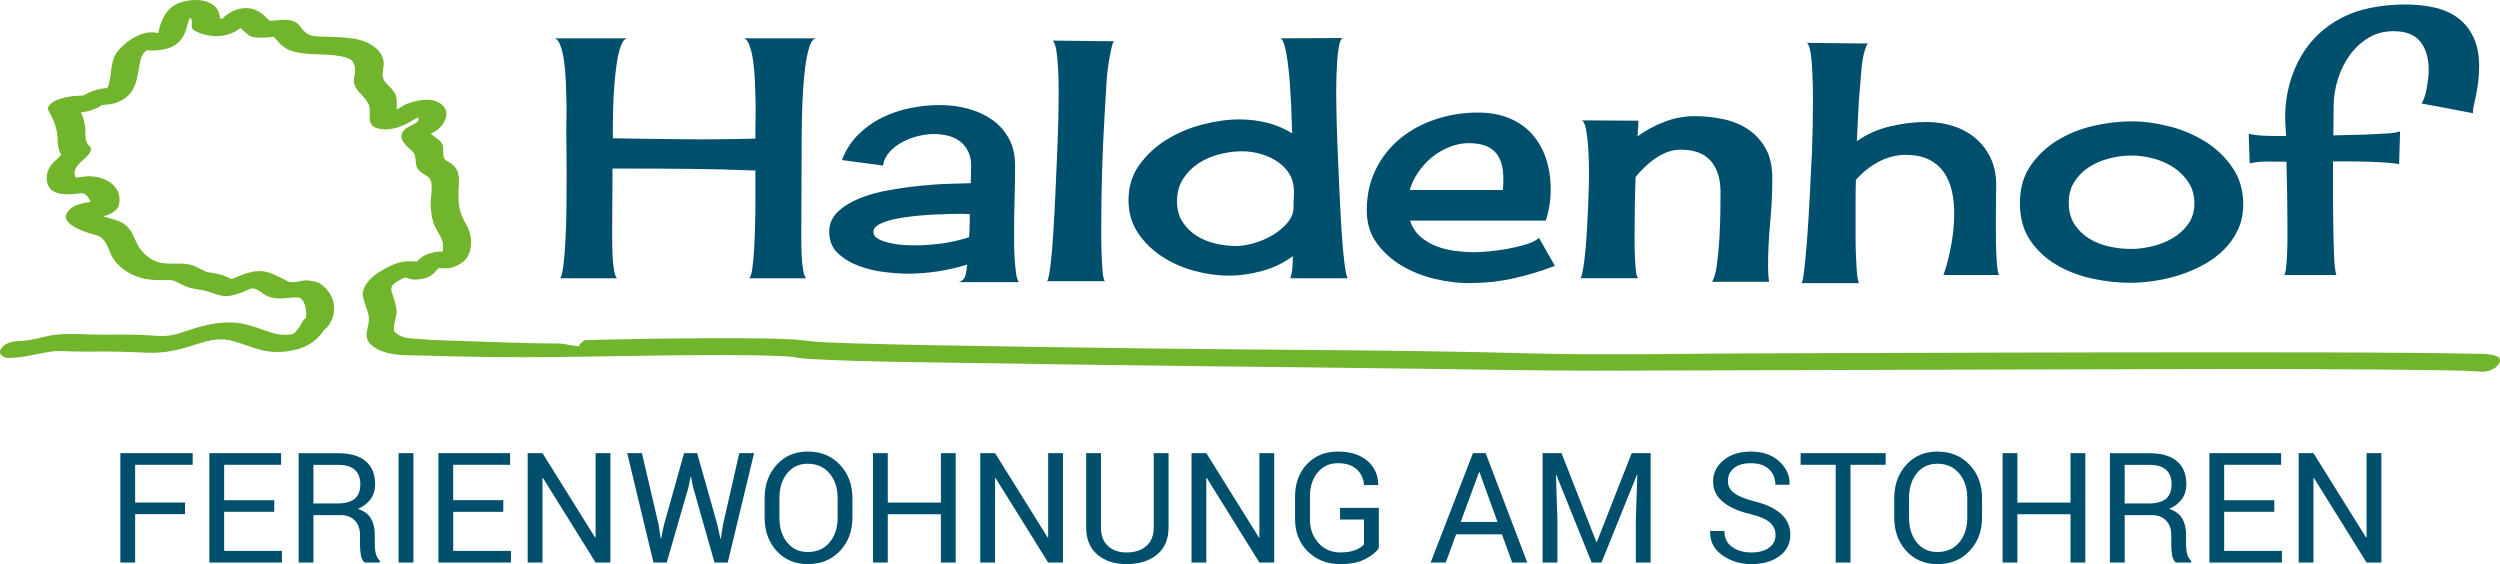 <?xml version="1.0" encoding="utf-8"?>
<!-- Generator: Adobe Illustrator 16.0.0, SVG Export Plug-In . SVG Version: 6.00 Build 0)  -->
<!DOCTYPE svg PUBLIC "-//W3C//DTD SVG 1.1//EN" "http://www.w3.org/Graphics/SVG/1.1/DTD/svg11.dtd">
<svg version="1.1" id="Ebene_1" xmlns="http://www.w3.org/2000/svg" xmlns:xlink="http://www.w3.org/1999/xlink" x="0px" y="0px"
	 width="390px" height="88px" viewBox="0 0 390 88" enable-background="new 0 0 390 88" xml:space="preserve">
<g>
	<path fill="#004F6D" d="M28.863,80.207h-7.781v7.547h-2.309V70.691h11.285v1.816h-8.977v5.883h7.781V80.207z"/>
	<path fill="#004F6D" d="M42.783,79.844h-7.816v6.094h9.012v1.816h-11.32V70.691h11.191v1.816h-8.883v5.52h7.816V79.844z"/>
	<path fill="#004F6D" d="M48.898,80.359v7.395h-2.309V70.703h6.176c1.867,0,3.293,0.414,4.277,1.242s1.477,2.031,1.477,3.609
		c0,0.875-0.229,1.637-0.686,2.285s-1.123,1.164-1.998,1.547c0.938,0.305,1.611,0.799,2.021,1.482s0.615,1.529,0.615,2.537v1.605
		c0,0.531,0.059,1.008,0.176,1.43s0.32,0.766,0.609,1.031v0.281h-2.379c-0.305-0.266-0.5-0.656-0.586-1.172
		s-0.129-1.047-0.129-1.594V83.43c0-0.922-0.27-1.664-0.809-2.227s-1.262-0.844-2.168-0.844H48.898z M48.898,78.543h3.633
		c1.305,0,2.244-0.248,2.818-0.742c0.574-0.496,0.861-1.25,0.861-2.264c0-0.959-0.279-1.702-0.838-2.229
		c-0.559-0.525-1.428-0.789-2.607-0.789h-3.867V78.543z"/>
	<path fill="#004F6D" d="M64.497,87.754h-2.32V70.691h2.32V87.754z"/>
	<path fill="#004F6D" d="M78.514,79.844h-7.816v6.094h9.012v1.816h-11.32V70.691H79.58v1.816h-8.883v5.52h7.816V79.844z"/>
	<path fill="#004F6D" d="M95.223,87.754h-2.309l-8.215-13.195l-0.07,0.023v13.172H82.32V70.691h2.309l8.215,13.172l0.07-0.023
		V70.691h2.309V87.754z"/>
	<path fill="#004F6D" d="M102.743,81.848l0.316,2.133l0.07,0.012l0.457-2.145l3.129-11.156h2.039l3.152,11.156l0.469,2.191h0.07
		l0.34-2.191l2.543-11.156h2.309l-4.113,17.063h-2.063l-3.363-11.836l-0.305-1.535h-0.07l-0.293,1.535l-3.422,11.836h-2.063
		l-4.102-17.063h2.297L102.743,81.848z"/>
	<path fill="#004F6D" d="M132.979,80.746c0,2.086-0.646,3.816-1.939,5.191S128.068,88,126.006,88c-1.992,0-3.611-0.688-4.857-2.063
		s-1.869-3.105-1.869-5.191v-3.035c0-2.078,0.623-3.809,1.869-5.191s2.865-2.074,4.857-2.074c2.063,0,3.74,0.689,5.033,2.068
		s1.939,3.111,1.939,5.197V80.746z M130.67,77.688c0-1.563-0.422-2.844-1.266-3.844s-1.977-1.5-3.398-1.5
		c-1.344,0-2.416,0.5-3.217,1.5s-1.201,2.281-1.201,3.844v3.059c0,1.578,0.4,2.867,1.201,3.867s1.873,1.5,3.217,1.5
		c1.43,0,2.564-0.498,3.404-1.494s1.26-2.287,1.26-3.873V77.688z"/>
	<path fill="#004F6D" d="M149.086,87.754h-2.309v-7.535h-8.285v7.535h-2.309V70.691h2.309v7.711h8.285v-7.711h2.309V87.754z"/>
	<path fill="#004F6D" d="M165.823,87.754h-2.309L155.3,74.559l-0.07,0.023v13.172h-2.309V70.691h2.309l8.215,13.172l0.07-0.023
		V70.691h2.309V87.754z"/>
	<path fill="#004F6D" d="M182.295,70.691v11.566c0,1.859-0.604,3.281-1.811,4.266S177.701,88,175.756,88
		c-1.875,0-3.396-0.494-4.564-1.482s-1.752-2.408-1.752-4.26V70.691h2.309v11.558c0,1.288,0.367,2.266,1.102,2.934
		c0.734,0.667,1.703,1.001,2.906,1.001c1.266,0,2.287-0.334,3.064-1.001c0.777-0.668,1.166-1.646,1.166-2.934V70.691H182.295z"/>
	<path fill="#004F6D" d="M198.778,87.754h-2.309l-8.215-13.195l-0.07,0.023v13.172h-2.309V70.691h2.309l8.215,13.172l0.07-0.023
		V70.691h2.309V87.754z"/>
	<path fill="#004F6D" d="M215.097,85.492c-0.406,0.625-1.111,1.199-2.115,1.723S210.679,88,209.085,88
		c-2.039,0-3.725-0.652-5.057-1.957s-1.998-2.992-1.998-5.063v-3.516c0-2.07,0.621-3.758,1.863-5.063s2.844-1.957,4.805-1.957
		c1.953,0,3.488,0.48,4.605,1.441s1.688,2.199,1.711,3.715l-0.023,0.07h-2.203c-0.07-0.992-0.447-1.809-1.131-2.449
		s-1.67-0.961-2.959-0.961c-1.305,0-2.355,0.488-3.152,1.464s-1.195,2.213-1.195,3.712v3.535c0,1.515,0.445,2.762,1.336,3.741
		s2.023,1.47,3.398,1.47c0.969,0,1.762-0.129,2.379-0.386s1.059-0.55,1.324-0.877v-3.87h-3.738v-1.816h6.047V85.492z"/>
	<path fill="#004F6D" d="M234.304,83.359h-7.148l-1.617,4.395h-2.355l6.598-17.063h1.98l6.492,17.063h-2.355L234.304,83.359z
		 M227.87,81.426h5.742l-2.813-7.77h-0.07L227.87,81.426z"/>
	<path fill="#004F6D" d="M243.598,70.691l5.438,13.863h0.07l5.438-13.863h2.953v17.063h-2.309v-6.75l0.234-6.938l-0.059-0.012
		l-5.531,13.699h-1.535l-5.508-13.664l-0.059,0.012l0.223,6.902v6.75h-2.309V70.691H243.598z"/>
	<path fill="#004F6D" d="M276.984,83.457c0-0.776-0.293-1.427-0.879-1.951s-1.625-0.965-3.117-1.322
		c-1.805-0.431-3.213-1.064-4.225-1.903c-1.012-0.838-1.518-1.891-1.518-3.16c0-1.331,0.545-2.442,1.635-3.336
		c1.09-0.893,2.502-1.339,4.236-1.339c1.867,0,3.354,0.512,4.459,1.535s1.639,2.211,1.6,3.563l-0.023,0.07h-2.203
		c0-1-0.33-1.809-0.99-2.426s-1.607-0.926-2.842-0.926c-1.148,0-2.029,0.26-2.643,0.779s-0.92,1.197-0.92,2.033
		c0,0.742,0.332,1.361,0.996,1.857s1.742,0.932,3.234,1.307c1.797,0.445,3.164,1.102,4.102,1.969s1.406,1.941,1.406,3.223
		c0,1.375-0.563,2.48-1.688,3.316S275.012,88,273.199,88c-1.703,0-3.209-0.463-4.518-1.389s-1.943-2.162-1.904-3.709l0.023-0.07
		h2.203c0,1.094,0.402,1.926,1.207,2.496s1.801,0.855,2.988,0.855c1.164,0,2.086-0.244,2.766-0.734
		C276.645,84.961,276.984,84.296,276.984,83.457z"/>
	<path fill="#004F6D" d="M294.163,72.508h-5.484v15.246h-2.309V72.508h-5.473v-1.816h13.266V72.508z"/>
	<path fill="#004F6D" d="M309.201,80.746c0,2.086-0.646,3.816-1.939,5.191S304.291,88,302.228,88c-1.992,0-3.611-0.688-4.857-2.063
		s-1.869-3.105-1.869-5.191v-3.035c0-2.078,0.623-3.809,1.869-5.191s2.865-2.074,4.857-2.074c2.063,0,3.74,0.689,5.033,2.068
		s1.939,3.111,1.939,5.197V80.746z M306.892,77.688c0-1.563-0.422-2.844-1.266-3.844s-1.977-1.5-3.398-1.5
		c-1.344,0-2.416,0.5-3.217,1.5s-1.201,2.281-1.201,3.844v3.059c0,1.578,0.4,2.867,1.201,3.867s1.873,1.5,3.217,1.5
		c1.43,0,2.564-0.498,3.404-1.494s1.26-2.287,1.26-3.873V77.688z"/>
	<path fill="#004F6D" d="M325.309,87.754H323v-7.535h-8.285v7.535h-2.309V70.691h2.309v7.711H323v-7.711h2.309V87.754z"/>
	<path fill="#004F6D" d="M331.452,80.359v7.395h-2.309V70.703h6.176c1.867,0,3.293,0.414,4.277,1.242s1.477,2.031,1.477,3.609
		c0,0.875-0.229,1.637-0.686,2.285s-1.123,1.164-1.998,1.547c0.938,0.305,1.611,0.799,2.021,1.482s0.615,1.529,0.615,2.537v1.605
		c0,0.531,0.059,1.008,0.176,1.43s0.32,0.766,0.609,1.031v0.281h-2.379c-0.305-0.266-0.5-0.656-0.586-1.172
		s-0.129-1.047-0.129-1.594V83.43c0-0.922-0.27-1.664-0.809-2.227s-1.262-0.844-2.168-0.844H331.452z M331.452,78.543h3.633
		c1.305,0,2.244-0.248,2.818-0.742c0.574-0.496,0.861-1.25,0.861-2.264c0-0.959-0.279-1.702-0.838-2.229
		c-0.559-0.525-1.428-0.789-2.607-0.789h-3.867V78.543z"/>
	<path fill="#004F6D" d="M354.787,79.844h-7.816v6.094h9.012v1.816h-11.32V70.691h11.191v1.816h-8.883v5.52h7.816V79.844z"/>
	<path fill="#004F6D" d="M371.495,87.754h-2.309l-8.215-13.195l-0.07,0.023v13.172h-2.309V70.691h2.309l8.215,13.172l0.07-0.023
		V70.691h2.309V87.754z"/>
</g>
<g>
	<path fill="#004F6D" d="M126.324,7.148c-0.271,0.779-0.491,1.761-0.66,2.945c-0.17,1.186-0.297,2.497-0.381,3.936
		c-0.085,1.439-0.145,2.818-0.178,4.139c-0.034,1.32-0.051,2.488-0.051,3.504s0,1.71,0,2.082c0,2.031-0.009,4.037-0.025,6.018
		c-0.018,1.98-0.025,3.986-0.025,6.018c0,0.271,0,0.796,0,1.574c0,0.779,0.017,1.583,0.051,2.412c0.033,0.83,0.109,1.6,0.229,2.311
		c0.118,0.711,0.279,1.151,0.482,1.32h-8.887c0.203-0.169,0.363-0.668,0.482-1.498c0.118-0.829,0.211-1.811,0.279-2.945
		c0.067-1.134,0.118-2.361,0.152-3.682c0.033-1.32,0.051-2.572,0.051-3.758c0-1.185,0-2.226,0-3.123c0-0.896,0-1.498,0-1.803
		c-3.42-0.135-6.822-0.22-10.207-0.254c-3.386-0.033-6.788-0.051-10.207-0.051H95.55c0,1.592-0.009,3.166-0.025,4.723
		c-0.018,1.558-0.025,3.132-0.025,4.723c0,0.271,0,0.796,0,1.574c0,0.779,0.017,1.592,0.051,2.438
		c0.033,0.847,0.109,1.625,0.229,2.336c0.118,0.711,0.279,1.151,0.482,1.32h-8.887c0.203-0.203,0.372-0.854,0.508-1.955
		c0.135-1.1,0.245-2.429,0.33-3.986c0.084-1.557,0.135-3.25,0.152-5.078c0.017-1.828,0.025-3.571,0.025-5.23
		c0-1.658-0.009-3.123-0.025-4.393c-0.018-1.27-0.025-2.158-0.025-2.666c0-0.271,0.008-0.804,0.025-1.6
		c0.017-0.795,0.017-1.701,0-2.717c-0.018-1.016-0.051-2.082-0.102-3.199s-0.145-2.149-0.279-3.098
		c-0.136-0.947-0.322-1.743-0.559-2.387C87.188,6.455,86.9,6.082,86.562,5.98h11.375c-0.406,0-0.745,0.339-1.016,1.016
		c-0.271,0.678-0.491,1.541-0.66,2.59c-0.17,1.05-0.305,2.209-0.406,3.479s-0.17,2.48-0.203,3.631
		c-0.034,1.151-0.051,2.176-0.051,3.072c0,0.897,0,1.498,0,1.803c3.689,0.068,7.389,0.119,11.096,0.152
		c3.707,0.034,7.422,0,11.146-0.102v-1.523c0-0.305,0.008-0.846,0.025-1.625c0.017-0.778,0.017-1.676,0-2.691
		c-0.018-1.016-0.051-2.082-0.102-3.199s-0.145-2.149-0.279-3.098c-0.136-0.947-0.322-1.743-0.559-2.387
		c-0.237-0.643-0.525-1.016-0.863-1.117h11.324C126.95,5.98,126.594,6.37,126.324,7.148z"/>
	<path fill="#004F6D" d="M149.567,44.015c0.575-0.17,0.931-0.551,1.066-1.143c0.135-0.592,0.22-1.125,0.254-1.6
		c-1.523,0.475-3.064,0.83-4.621,1.066c-1.558,0.237-3.115,0.355-4.672,0.355c-1.016,0-2.227-0.084-3.631-0.254
		c-1.405-0.169-2.742-0.49-4.012-0.965c-1.27-0.474-2.354-1.134-3.25-1.98c-0.897-0.846-1.346-1.963-1.346-3.352
		c0-1.185,0.432-2.2,1.295-3.047c0.863-0.846,1.972-1.549,3.326-2.107c1.354-0.559,2.877-0.99,4.57-1.295
		c1.692-0.305,3.352-0.541,4.977-0.711c1.625-0.169,3.148-0.271,4.57-0.305c1.422-0.033,2.539-0.067,3.352-0.102
		c0-0.474,0.008-0.931,0.025-1.371c0.017-0.439,0.025-0.896,0.025-1.371c0-0.846-0.152-1.582-0.457-2.209
		c-0.305-0.626-0.72-1.143-1.244-1.549c-0.525-0.406-1.143-0.702-1.854-0.889c-0.711-0.186-1.456-0.279-2.234-0.279
		c-0.745,0-1.549,0.102-2.412,0.305s-1.685,0.508-2.463,0.914c-0.779,0.406-1.456,0.923-2.031,1.549
		c-0.576,0.627-0.932,1.346-1.066,2.158l-6.398-0.863c0.609-1.557,1.455-2.877,2.539-3.961c1.083-1.083,2.311-1.963,3.682-2.641
		c1.371-0.677,2.835-1.176,4.393-1.498c1.557-0.321,3.114-0.482,4.672-0.482c1.489,0,2.937,0.187,4.342,0.559
		c1.404,0.373,2.657,0.939,3.758,1.701c1.1,0.762,1.98,1.735,2.641,2.92c0.66,1.186,0.99,2.59,0.99,4.215
		c0,1.727-0.025,3.445-0.076,5.154c-0.051,1.71-0.076,3.428-0.076,5.154c0,0.305,0,0.855,0,1.65c0,0.796,0.025,1.625,0.076,2.488
		s0.127,1.659,0.229,2.387c0.102,0.729,0.254,1.193,0.457,1.396H149.567z M136.262,36.144c0,0.508,0.271,0.897,0.813,1.168
		c0.541,0.271,1.176,0.482,1.904,0.635c0.728,0.152,1.447,0.246,2.158,0.279c0.711,0.034,1.219,0.051,1.523,0.051
		c1.422,0,2.86-0.102,4.316-0.305c1.455-0.203,2.86-0.524,4.215-0.965c0.033-0.609,0.059-1.219,0.076-1.828
		c0.017-0.609,0.025-1.201,0.025-1.777l-1.32-0.051c-0.305,0-0.855,0.009-1.65,0.025c-0.796,0.018-1.701,0.051-2.717,0.102
		s-2.074,0.136-3.174,0.254c-1.101,0.119-2.107,0.279-3.021,0.482s-1.668,0.466-2.26,0.787
		C136.558,35.324,136.262,35.705,136.262,36.144z"/>
	<path fill="#004F6D" d="M163.875,41.4c0.169-1.371,0.313-3.013,0.432-4.926c0.118-1.912,0.229-3.978,0.33-6.195
		c0.102-2.217,0.194-4.324,0.279-6.322c0.084-1.997,0.144-3.758,0.178-5.281c0.033-1.523,0.051-2.556,0.051-3.098
		c0-0.305,0-0.922,0-1.854c0-0.931-0.025-1.921-0.076-2.971c-0.051-1.049-0.145-2.006-0.279-2.869
		c-0.136-0.863-0.339-1.379-0.609-1.549l9.699,0.102c-0.17,0.034-0.297,0.237-0.381,0.609c-0.085,0.373-0.145,0.627-0.178,0.762
		c-0.373,1.693-0.609,3.411-0.711,5.154c-0.102,1.744-0.203,3.479-0.305,5.205c-0.17,2.878-0.297,5.722-0.381,8.531
		c-0.085,2.811-0.127,5.654-0.127,8.531c0,0.271,0,0.838,0,1.701s0.017,1.77,0.051,2.717c0.033,0.948,0.084,1.837,0.152,2.666
		c0.067,0.83,0.186,1.346,0.355,1.549h-8.988C163.536,43.591,163.705,42.771,163.875,41.4z"/>
	<path fill="#004F6D" d="M201.285,43.406c0.169-0.439,0.279-1.007,0.33-1.701c0.051-0.693,0.076-1.277,0.076-1.752
		c-1.422,1.05-3.014,1.82-4.773,2.311c-1.761,0.491-3.521,0.736-5.281,0.736c-1.693,0-3.453-0.245-5.281-0.736
		c-1.828-0.49-3.504-1.227-5.027-2.209c-1.523-0.981-2.785-2.209-3.783-3.682c-0.999-1.473-1.498-3.19-1.498-5.154
		c0-2.099,0.566-3.936,1.701-5.51c1.134-1.574,2.556-2.886,4.266-3.936c1.709-1.049,3.58-1.836,5.611-2.361
		c2.031-0.524,3.943-0.787,5.738-0.787c1.422,0,2.835,0.17,4.24,0.508c1.404,0.339,2.733,0.897,3.986,1.676
		c-0.034-0.338-0.06-0.922-0.076-1.752c-0.018-0.829-0.051-1.777-0.102-2.844s-0.119-2.175-0.203-3.326
		c-0.085-1.15-0.195-2.226-0.33-3.225c-0.136-0.998-0.297-1.836-0.482-2.514c-0.187-0.677-0.398-1.066-0.635-1.168l9.648-0.051
		c-0.237,0.17-0.424,0.644-0.559,1.422c-0.136,0.779-0.229,1.643-0.279,2.59c-0.051,0.948-0.085,1.854-0.102,2.717
		c-0.018,0.863-0.025,1.465-0.025,1.803c0,0.711,0.017,1.879,0.051,3.504c0.033,1.625,0.093,3.462,0.178,5.51
		c0.084,2.049,0.178,4.182,0.279,6.398c0.102,2.218,0.211,4.274,0.33,6.17c0.118,1.896,0.262,3.521,0.432,4.875
		c0.169,1.354,0.338,2.184,0.508,2.488H201.285z M192.906,38.378c0.744,0,1.633-0.144,2.666-0.432
		c1.032-0.287,2.006-0.702,2.92-1.244c0.914-0.541,1.692-1.185,2.336-1.93c0.643-0.744,0.965-1.574,0.965-2.488
		c0-0.541,0.017-1.1,0.051-1.676c0.033-0.575,0.017-1.117-0.051-1.625c-0.136-0.914-0.475-1.709-1.016-2.387
		c-0.542-0.677-1.193-1.235-1.955-1.676c-0.762-0.439-1.583-0.77-2.463-0.99c-0.881-0.22-1.744-0.33-2.59-0.33
		c-1.151,0-2.328,0.152-3.529,0.457c-1.202,0.305-2.294,0.779-3.275,1.422c-0.982,0.644-1.786,1.456-2.412,2.438
		c-0.627,0.982-0.939,2.15-0.939,3.504c0,1.253,0.287,2.319,0.863,3.199c0.575,0.881,1.303,1.6,2.184,2.158
		c0.88,0.559,1.87,0.965,2.971,1.219C190.73,38.251,191.822,38.378,192.906,38.378z"/>
	<path fill="#004F6D" d="M229.109,44.167c-1.659,0-3.42-0.221-5.281-0.66c-1.862-0.439-3.58-1.125-5.154-2.057
		c-1.574-0.931-2.878-2.107-3.91-3.529c-1.033-1.422-1.549-3.114-1.549-5.078c0-2.403,0.474-4.553,1.422-6.449
		c0.947-1.896,2.217-3.495,3.809-4.799c1.591-1.303,3.436-2.302,5.535-2.996c2.099-0.693,4.299-1.041,6.602-1.041
		c1.828,0,3.453,0.297,4.875,0.889c1.422,0.593,2.606,1.422,3.555,2.488c0.947,1.066,1.667,2.328,2.158,3.783
		c0.49,1.456,0.736,3.064,0.736,4.824c0,1.693-0.254,3.318-0.762,4.875h-21.176c0.338,1.016,0.871,1.846,1.6,2.488
		c0.728,0.644,1.557,1.143,2.488,1.498c0.931,0.355,1.912,0.602,2.945,0.736c1.032,0.136,2.006,0.203,2.92,0.203
		c0.575,0,1.346-0.042,2.311-0.127c0.965-0.084,1.955-0.22,2.971-0.406c1.016-0.186,1.972-0.414,2.869-0.686
		c0.896-0.271,1.565-0.609,2.006-1.016l2.488,4.367c-2.234,0.847-4.436,1.507-6.602,1.98
		C233.798,43.93,231.513,44.167,229.109,44.167z M229.109,22.332c-1.016,0-2.023,0.203-3.021,0.609
		c-0.999,0.406-1.904,0.939-2.717,1.6s-1.523,1.439-2.133,2.336c-0.609,0.897-1.05,1.82-1.32,2.768h14.523
		c0.102-1.016,0.109-1.972,0.025-2.869c-0.085-0.896-0.313-1.676-0.686-2.336c-0.373-0.66-0.932-1.176-1.676-1.549
		C231.36,22.518,230.361,22.332,229.109,22.332z"/>
	<path fill="#004F6D" d="M276.479,27.765c0,2.336-0.11,4.655-0.33,6.957c-0.221,2.303-0.33,4.621-0.33,6.957
		c0,0.779,0.051,1.541,0.152,2.285h-8.887c0.338-0.542,0.592-1.447,0.762-2.717c0.169-1.27,0.296-2.623,0.381-4.063
		c0.084-1.438,0.135-2.826,0.152-4.164c0.017-1.337,0.025-2.361,0.025-3.072c0-2.064-0.508-3.682-1.523-4.85
		s-2.59-1.752-4.723-1.752c-0.711,0-1.396,0.127-2.057,0.381s-1.287,0.584-1.879,0.99c-0.593,0.406-1.151,0.863-1.676,1.371
		c-0.525,0.508-0.99,1.016-1.396,1.523c-0.102,2.945-0.152,5.891-0.152,8.836c0,0.237,0,0.703,0,1.396
		c0,0.694,0.017,1.431,0.051,2.209c0.033,0.779,0.084,1.498,0.152,2.158c0.067,0.66,0.186,1.059,0.355,1.193h-8.988
		c0.135-0.203,0.271-0.702,0.406-1.498c0.135-0.795,0.254-1.743,0.355-2.844c0.102-1.1,0.186-2.276,0.254-3.529
		c0.067-1.252,0.127-2.454,0.178-3.605c0.051-1.15,0.084-2.166,0.102-3.047c0.017-0.88,0.025-1.489,0.025-1.828
		c0-0.271-0.009-0.838-0.025-1.701c-0.018-0.863-0.06-1.76-0.127-2.691c-0.068-0.931-0.178-1.785-0.33-2.564
		c-0.152-0.778-0.381-1.219-0.686-1.32l8.887,0.051l-0.152,2.438c1.252-0.914,2.648-1.667,4.189-2.26
		c1.54-0.592,3.105-0.889,4.697-0.889c1.557,0,3.072,0.161,4.545,0.482c1.473,0.322,2.768,0.863,3.885,1.625
		s2.014,1.752,2.691,2.971C276.14,24.414,276.479,25.937,276.479,27.765z"/>
	<path fill="#004F6D" d="M300.49,19.031c1.489,0,2.895,0.212,4.215,0.635c1.32,0.424,2.479,1.059,3.479,1.904
		c0.998,0.847,1.785,1.879,2.361,3.098c0.575,1.219,0.863,2.624,0.863,4.215c0,0.373-0.009,0.948-0.025,1.727
		c-0.018,0.779-0.025,1.65-0.025,2.615s0,1.973,0,3.021c0,1.05,0.017,2.031,0.051,2.945c0.033,0.914,0.084,1.71,0.152,2.387
		c0.067,0.678,0.169,1.117,0.305,1.32h-8.684c0.508-1.455,0.914-3.029,1.219-4.723c0.305-1.692,0.457-3.317,0.457-4.875
		c0-1.252-0.127-2.438-0.381-3.555s-0.678-2.09-1.27-2.92c-0.593-0.829-1.371-1.48-2.336-1.955c-0.965-0.474-2.158-0.711-3.58-0.711
		c-1.49,0-2.92,0.373-4.291,1.117c-1.371,0.745-2.531,1.676-3.479,2.793c-0.034,1.084-0.051,2.176-0.051,3.275
		c0,1.101,0,2.209,0,3.326c0,0.17,0,0.508,0,1.016s0,1.101,0,1.777c0,0.678,0.017,1.389,0.051,2.133
		c0.033,0.745,0.067,1.439,0.102,2.082c0.033,0.644,0.084,1.193,0.152,1.65c0.067,0.457,0.152,0.736,0.254,0.838h-8.988
		c0.135-0.17,0.262-0.745,0.381-1.727c0.118-0.981,0.236-2.158,0.355-3.529c0.118-1.371,0.229-2.86,0.33-4.469
		c0.102-1.607,0.186-3.131,0.254-4.57c0.067-1.438,0.127-2.699,0.178-3.783c0.051-1.083,0.093-1.811,0.127-2.184
		c0.102-2.641,0.152-5.314,0.152-8.023c0-0.169,0-0.499,0-0.99c0-0.49-0.009-1.066-0.025-1.727c-0.018-0.66-0.043-1.354-0.076-2.082
		c-0.034-0.728-0.085-1.404-0.152-2.031c-0.068-0.626-0.161-1.159-0.279-1.6c-0.119-0.439-0.263-0.693-0.432-0.762l9.699,0.102
		c-0.17,0-0.305,0.136-0.406,0.406c-0.102,0.271-0.17,0.457-0.203,0.559c-0.271,0.881-0.449,1.803-0.533,2.768
		c-0.085,0.965-0.161,1.904-0.229,2.818c-0.136,1.456-0.237,2.903-0.305,4.342c-0.068,1.439-0.136,2.887-0.203,4.342
		c1.523-1.083,3.25-1.854,5.18-2.311S298.662,19.031,300.49,19.031z"/>
	<path fill="#004F6D" d="M332.523,18.929c1.861,0,3.825,0.263,5.891,0.787c2.064,0.525,3.943,1.32,5.637,2.387
		c1.692,1.066,3.098,2.412,4.215,4.037s1.676,3.538,1.676,5.738c0,1.456-0.271,2.768-0.813,3.936
		c-0.542,1.168-1.262,2.201-2.158,3.098c-0.897,0.897-1.938,1.676-3.123,2.336c-1.186,0.66-2.43,1.202-3.732,1.625
		c-1.304,0.424-2.633,0.736-3.986,0.939c-1.354,0.203-2.624,0.305-3.809,0.305c-1.93,0-3.91-0.221-5.941-0.66
		s-3.885-1.15-5.561-2.133c-1.676-0.981-3.047-2.26-4.113-3.834s-1.6-3.512-1.6-5.814c0-2.268,0.55-4.206,1.65-5.814
		c1.1-1.607,2.496-2.928,4.189-3.961c1.692-1.032,3.563-1.785,5.611-2.26C328.604,19.167,330.593,18.929,332.523,18.929z
		 M322.722,31.625c0,1.32,0.296,2.438,0.889,3.352c0.592,0.914,1.354,1.659,2.285,2.234c0.931,0.576,1.972,0.99,3.123,1.244
		c1.15,0.254,2.285,0.381,3.402,0.381c1.049,0,2.149-0.135,3.301-0.406c1.15-0.271,2.217-0.693,3.199-1.27
		c0.981-0.575,1.794-1.312,2.438-2.209c0.643-0.896,0.965-1.972,0.965-3.225c0-1.252-0.305-2.344-0.914-3.275
		c-0.609-0.931-1.389-1.709-2.336-2.336c-0.948-0.626-2.006-1.092-3.174-1.396s-2.294-0.457-3.377-0.457
		c-1.117,0-2.252,0.145-3.402,0.432c-1.151,0.288-2.201,0.729-3.148,1.32c-0.948,0.593-1.727,1.354-2.336,2.285
		C323.027,29.23,322.722,30.338,322.722,31.625z"/>
	<path fill="#004F6D" d="M375.27,0.699c1.625,0,3.14,0.161,4.545,0.482c1.404,0.322,2.615,0.863,3.631,1.625
		s1.819,1.761,2.412,2.996c0.592,1.236,0.889,2.751,0.889,4.545c0,0.813-0.051,1.625-0.152,2.438s-0.237,1.625-0.406,2.438
		c-0.068,0.373-0.152,0.754-0.254,1.143c-0.102,0.39-0.152,0.771-0.152,1.143v0.152l-8.023-1.523
		c0.203-0.305,0.372-0.677,0.508-1.117c0.135-0.439,0.245-0.905,0.33-1.396c0.084-0.49,0.152-0.973,0.203-1.447
		c0.051-0.474,0.076-0.896,0.076-1.27c0-1.828-0.432-3.292-1.295-4.393c-0.863-1.1-2.26-1.65-4.189-1.65
		c-1.49,0-2.811,0.355-3.961,1.066c-1.151,0.711-2.125,1.625-2.92,2.742c-0.796,1.117-1.405,2.37-1.828,3.758
		c-0.424,1.389-0.635,2.742-0.635,4.063c0,0.779-0.009,1.549-0.025,2.311c-0.018,0.762-0.025,1.532-0.025,2.311
		c1.083-0.033,2.184-0.059,3.301-0.076c1.117-0.017,2.234-0.059,3.352-0.127c0.575-0.033,1.201-0.067,1.879-0.102
		c0.677-0.033,1.303-0.135,1.879-0.305l-0.152,5.129c-0.271-0.102-0.881-0.186-1.828-0.254c-0.948-0.067-1.98-0.118-3.098-0.152
		c-1.117-0.033-2.184-0.051-3.199-0.051s-1.744,0-2.184,0v5.078c0,0.271,0,0.754,0,1.447c0,0.694,0.008,1.49,0.025,2.387
		c0.017,0.897,0.033,1.837,0.051,2.818c0.017,0.982,0.042,1.896,0.076,2.742c0.033,0.847,0.084,1.566,0.152,2.158
		c0.067,0.593,0.152,0.957,0.254,1.092h-8.176c0.135-0.135,0.236-0.533,0.305-1.193c0.067-0.66,0.118-1.388,0.152-2.184
		c0.033-0.795,0.051-1.557,0.051-2.285c0-0.728,0-1.227,0-1.498c0-3.486-0.051-6.99-0.152-10.512c-0.948,0-1.913-0.008-2.895-0.025
		c-0.982-0.017-1.93,0.076-2.844,0.279l-0.152-4.621c0.338,0.102,0.762,0.178,1.27,0.229s1.041,0.085,1.6,0.102
		c0.559,0.018,1.1,0.025,1.625,0.025c0.524,0,0.973,0,1.346,0c-0.034-0.508-0.068-1.007-0.102-1.498
		c-0.034-0.49-0.051-0.973-0.051-1.447c0-2.606,0.49-5.095,1.473-7.465c0.778-1.828,1.76-3.385,2.945-4.672
		c1.185-1.286,2.521-2.336,4.012-3.148c1.489-0.813,3.105-1.396,4.85-1.752C371.503,0.876,373.34,0.699,375.27,0.699z"/>
</g>
<path fill="#70B52C" d="M389.518,55.584c-1.268-0.503-2.864-0.372-4.203-0.407c-2.903-0.075-5.809-0.101-8.713-0.126
	c-9.703-0.085-19.405-0.088-29.107-0.089c-24.509-0.003-49.018,0.083-73.525,0.161c-11.885,0.038-23.802,0.32-35.683-0.006
	c-19.354-0.531-38.733-0.503-58.091-0.748c-11.777-0.148-23.554-0.303-35.329-0.529c-4.084-0.078-8.168-0.163-12.25-0.291
	c-1.299-0.04-2.599-0.086-3.897-0.149c-0.414-0.021-0.828-0.044-1.241-0.073c-0.24-0.018-1.294-0.149-0.392-0.017
	c-3.527-0.519-7.085-0.51-10.652-0.534c-6.354-0.044-12.711,0.025-19.064,0.144c-2.058,0.038-4.117,0.078-6.174,0.161
	c-0.203,0.009-0.405,0.452-0.608,0.466C90.439,53.557,90.369,54,90.338,54c-0.008,0-0.01,0-0.021,0c-1.063,0-2.127-0.411-3.19-0.414
	c-6.364-0.014-12.731-0.349-19.093-0.524c-1.108-0.029-2.218-0.166-3.325-0.227c-1.167-0.063-2.3-0.184-3.138-1.089
	c-0.451-0.488,0.378-2.57,0.308-3.267c-0.105-1.035-0.473-1.967-0.773-2.953c-0.372-1.223,0.903-1.595,1.78-2.132
	c0.402-0.246,0.831,0.107,1.303,0.179c0.739,0.111,1.365,0,2.086-0.168c1.064-0.251,1.552-0.921,2.146-1.579
	c0.653-0.011,1.374,0.099,1.997-0.066c0.924-0.247,2.03-0.858,2.522-1.712c0.836-1.451,0.671-3.423-0.124-4.851
	c-0.623-1.118-1.083-2.07-1.242-3.354c-0.158-1.281,0.042-2.638,0.019-3.929c-0.016-0.921-0.312-1.622-1-2.243
	c-0.347-0.313-0.791-0.484-1.155-0.772c-0.422-0.335-0.248-1.569-0.325-2.072c-0.129-0.841-1.236-1.375-1.793-1.875
	c-0.045-0.041-0.09-0.057-0.135-0.081c0.216-0.116,0.436-0.224,0.646-0.35c1.372-0.816,2.627-2.866,1.151-4.154
	c-1.476-1.287-3.846-0.792-5.476-0.175c-0.463,0.175-0.915,0.479-1.333,0.739c-0.089,0.06-0.179,0.119-0.269,0.179
	c-0.061-0.775,0.122-1.535-0.202-2.334c-0.282-0.7-0.896-1.207-1.403-1.739c-0.886-0.933-0.601-1.611-0.46-2.723
	c0.175-1.385-0.63-2.451-1.706-3.188c-2.407-1.648-6.15-1.227-8.913-1.474c-1.254-0.112-1.688-0.6-2.447-1.594
	c-1.11-1.454-3.117-0.847-4.642-0.814c-0.162,0.004-1.034-0.967-1.246-1.111c-0.871-0.595-1.683-0.917-2.752-0.861
	c-0.931,0.049-1.79,0.366-2.554,0.89c-0.329,0.225-0.617,0.502-0.905,0.775c-0.127-0.024-0.255-0.047-0.376-0.091
	c-0.081-3.058-4.138-3.347-6.577-2.285c-1.568,0.684-2.239,1.959-2.762,3.489c-0.066,0.288-0.138,0.575-0.217,0.86
	c-0.026,0.099-0.049,0.162-0.073,0.232c-0.705-0.106-1.36-0.167-2.115,0.034c-1.667,0.444-3.155,1.558-4.233,2.865
	c-0.929,1.129-0.945,2.938-1.165,4.304c-0.046,0.271-0.105,0.537-0.177,0.801c-0.105,0.428-0.281,0.567-0.277,0.602
	c-0.904,0.061-1.739,0.216-2.611,0.6c-1.041,0.458-0.712,0.569-1.92,0.595c-1.186,0.023-2.242,0.258-3.348,0.674
	c-0.428,0.161-1.634,0.928-1.283,1.572c0.708,1.304,1.327,2.59,1.42,4.082c0.06,0.959,0.042,2.061,0.607,2.857
	c-0.745,0.88-1.728,1.382-2.134,2.669c-0.32,1.017-0.161,2.402,0.827,2.994c0.988,0.592,2.179,0.553,3.289,0.476
	c1.154-0.079,1.425-0.416,2.175,0.488c0.184,0.225,0.32,0.476,0.419,0.748c-1.128,0.142-2.47,0.398-3.313,1.217
	c-2.247,2.183,2.887,3.634,4.275,4.003c1.518,0.404,1.775,2.3,2.485,3.497c0.803,1.355,2.247,2.323,3.686,2.886
	c1.686,0.659,3.334,0.605,5.107,0.577c0.928-0.014,1.701,0.639,2.525,0.975c0.823,0.336,1.692,0.435,2.564,0.58
	c1.752,0.291,2.755,1.239,4.668,0.858c0.963-0.19,1.86-0.586,2.752-0.983c0.848-0.378,1.446,0.236,2.163,0.704
	c1.861,1.213,3.34,0.58,5.362,0.572c1.094-0.004,1.513,2.042,1.295,3.215c-0.221,0.161-0.406,0.354-0.531,0.582
	c-0.305,0.554-0.641,1.137-1.056,1.577c-0.091,0.093-0.185,0.181-0.284,0.266c0.186-0.168,0.012-0.039-0.113,0.055
	c-0.038,0.015-0.08,0.03-0.123,0.045c-0.074,0.002-0.51,0.08-0.585,0.087c-0.24,0.021-0.518,0.013-0.927,0.003
	c-0.932-0.024-1.829-0.333-2.698-0.645c-1.893-0.676-3.624-1.295-5.67-1.277c-2.311,0.02-4.523,0.616-6.698,1.345
	c-0.908,0.304-1.779,0.614-2.736,0.72c-1.08,0.119-2.189,0.004-3.269-0.064c-2.318-0.149-4.639-0.104-6.96-0.089
	c-2.311,0.016-4.656-0.228-6.959-0.04c-2.054,0.168-4.037,1-6.101,1.034c-1.006,0.018-2.277,0.291-2.853,1.219
	c-0.532,0.854,0.447,1.433,1.217,1.42c2.254-0.037,4.35-0.652,6.559-0.992c1.073-0.166,2.128-0.063,3.207-0.028
	c1.343,0.043,2.688,0.031,4.031,0.021c2.549-0.021,5.07,0.048,7.614,0.174c2.656,0.132,4.998-0.37,7.497-1.196
	c1.771-0.585,3.658-1.15,5.532-0.75c2.069,0.441,3.9,1.446,6.024,1.738c1.873,0.258,4.001,0.011,5.731-0.749
	c1.296-0.57,2.281-1.525,3.061-2.652c0.137-0.088,0.262-0.182,0.355-0.29c1.882-2.202,1.406-5.172-0.969-6.821
	c-0.56-0.388-1.303-0.461-1.955-0.547c-0.93-0.123-2.255,0.538-3.101,0.149c-2.017-0.925-3.281-1.965-5.663-1.481
	c-0.945,0.192-1.818,0.549-2.696,0.939c-0.252,0.075-0.397,0.127-0.479,0.165c-0.358-0.116-0.747-0.354-1.076-0.481
	c-0.779-0.303-1.579-0.402-2.396-0.543c-0.796-0.138-1.455-0.623-2.182-0.942c-1.718-0.755-3.431-0.238-5.198-0.534
	c-1.985-0.333-3.442-1.829-4.175-3.617c-0.558-1.362-1.173-2.38-2.612-2.924c-0.775-0.293-1.599-0.458-2.371-0.745
	c1.073-0.264,2.274-0.791,2.479-1.9c0.549-2.975-2.469-4.462-4.935-4.334c-0.522,0.027-1.044,0.113-1.565,0.163
	c-0.397,0.039-0.225,0.155-0.349-0.154c-0.631-1.566,1.626-2.583,2.288-3.704c0.156-0.263,0.271-0.742-0.029-0.976
	C13.227,22.222,13.343,21,13.3,20.113c-0.044-0.928-0.324-1.779-0.689-2.604c0.055,0,0.119,0.003,0.169,0
	c0.772-0.047,1.5-0.326,2.21-0.604c0.948-0.374,0.537-0.545,1.248-0.562c0.897-0.021,1.748-0.195,2.553-0.596
	c2.648-1.317,2.587-3.872,3.133-6.397c0.135-0.619,0.363-1.006,0.844-1.407c0.089-0.052,0.161-0.097,0.227-0.14
	c0.217,0.048,0.435,0.086,0.652,0.084c1.46-0.013,3.028-0.228,4.157-1.25c0.914-0.826,1.231-1.906,1.511-3.068
	c0.085-0.275,0.188-0.543,0.303-0.808c0.373,0.201,0.358,0.705,0.294,1.19c-0.051,0.381,0.123,0.683,0.466,0.859
	c1.92,0.992,4.312,1.163,6.251,0.13c0.316-0.168,0.608-0.359,0.889-0.571c0.416,0.336,0.792,0.754,1.207,1.067
	c0.588,0.446,1.549,0.453,2.244,0.439c0.576-0.013,1.138-0.073,1.709-0.147c0.015-0.002,0.019-0.005,0.032-0.007
	c0.013,0.025,0.024,0.05,0.054,0.085c0.884,1.022,1.532,1.784,2.867,2.18c2.704,0.797,5.647,0.195,8.364,0.99
	c1.554,0.455,1.542,1.732,1.256,3.083c-0.41,1.938,1.66,2.741,2.266,4.243c0.531,1.316-0.565,3.175,1.362,3.712
	c1.955,0.545,4.015-0.284,5.635-1.339c0.135-0.088,0.591-0.258,0.696-0.363c0.156,0.186,0.045,0.608-0.122,0.733
	c-0.55,0.413-1.244,0.594-1.794,1.034c-1.486,1.189-0.241,2.445,0.851,3.339c0.9,0.738,0.551,1.507,0.829,2.532
	c0.242,0.896,1.33,1.218,1.945,1.772c0.731,0.66,0.3,2.803,0.277,3.66c-0.029,1.155,0.071,2.259,0.419,3.365
	c0.325,1.033,1.089,1.873,1.418,2.92c0.131,0.415,0.071,0.937,0.051,1.363c-0.01,0.071-0.02,0.144-0.03,0.216
	c-0.89-0.02-1.78,0.133-2.599,0.49c-0.464,0.202-0.82,0.518-1.209,0.829c-0.073,0.082-0.134,0.174-0.202,0.259
	c-1.35-0.14-2.609-0.09-4.024,0.601c-1.7,0.83-3.63,1.898-4.316,3.745c-0.444,1.195,0.584,2.835,0.793,3.994
	c0.343,1.899-1.302,3.395,0.707,4.877c2.086,1.54,5.104,1.354,7.608,1.427c3.08,0.092,6.161,0.151,9.242,0.204
	c10.209,0.177,19.072-0.134,29.111-0.229c5.912-0.058,11.842-0.139,17.751,0.115c0.676,0.028,1.354,0.068,2.029,0.142
	c-0.124-0.003,0.369,0.087,0.527,0.112c0.787,0.126,1.58,0.174,2.375,0.216c7.845,0.418,15.721,0.45,23.575,0.581
	c23.821,0.399,47.645,0.622,71.468,0.921c9.579,0.12,19.142,0.316,28.721,0.296c22.283-0.048,44.566-0.143,66.85-0.19
	c20.701-0.044,41.411-0.176,62.111,0.106c1.712,0.022,3.425,0.05,5.136,0.105c0.503,0.017,1.006,0.035,1.509,0.066
	c0.86,0.054,0.278,0.028-0.121-0.13c1.008,0.398,2.174,0.222,3.084-0.363C389.727,57.071,390.525,55.984,389.518,55.584z
	 M17.01,13.73c0.09-0.007,0.198-0.014,0.338-0.018C17.232,13.715,17.123,13.725,17.01,13.73z M24.589,5.35
	C24.49,5.55,24.459,5.461,24.589,5.35L24.589,5.35z M38.341,3.7C38.364,3.682,38.362,3.685,38.341,3.7L38.341,3.7z"/>
</svg>
